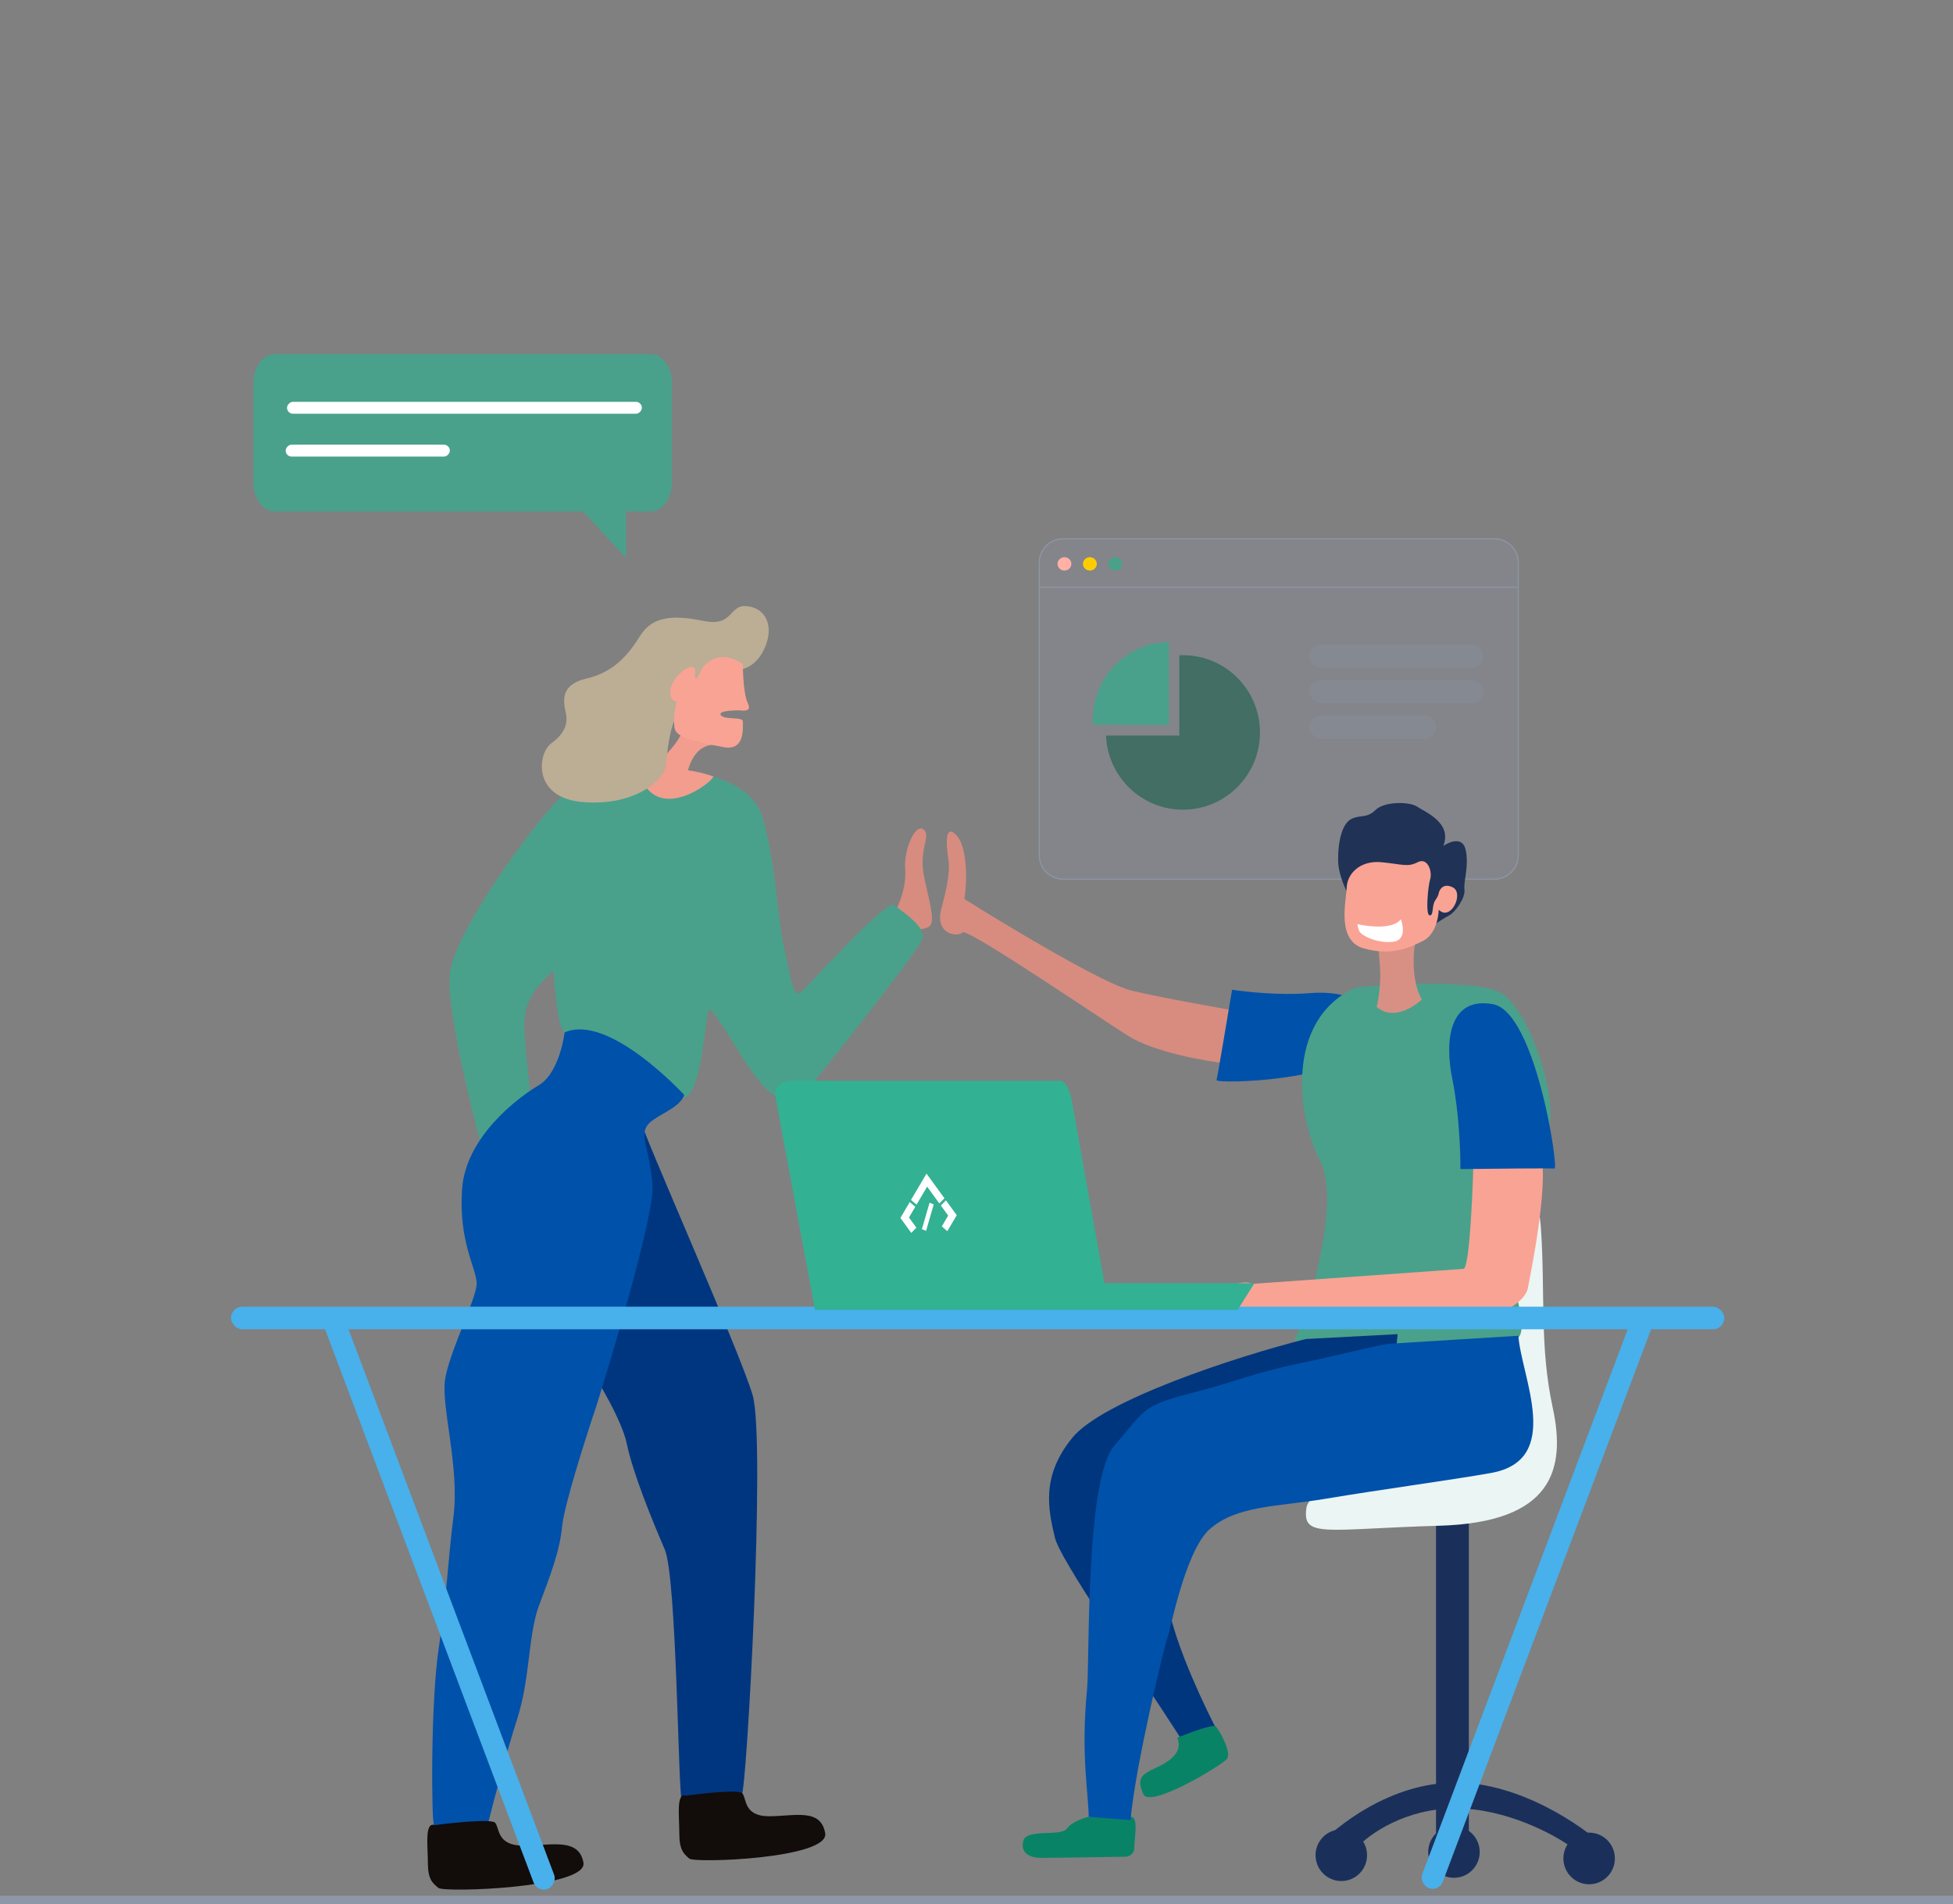 <svg width="238" height="232" fill="none" xmlns="http://www.w3.org/2000/svg"><rect width="100%" height="100%" fill="#808080" stroke="none"/><path fill-rule="evenodd" clip-rule="evenodd" d="M79.296 43.16c1.426 0 2.582 1.559 2.582 3.482v12.186c0 1.923-1.156 3.481-2.582 3.481h-3.012v5.658L71.04 62.31H33.472c-1.425 0-2.581-1.558-2.581-3.481V46.642c0-1.923 1.156-3.482 2.581-3.482h45.824z" fill="#49A18B"/><rect width="43.242" height="1.451" rx=".725" transform="matrix(-1 0 0 1 78.22 48.963)" fill="#fff"/><rect width="20.008" height="1.451" rx=".725" transform="matrix(-1 0 0 1 54.821 54.184)" fill="#fff"/><path d="M126.59 68.562a2.972 2.972 0 0 1 2.968-2.976h52.563a2.971 2.971 0 0 1 2.967 2.976v35.647a2.971 2.971 0 0 1-2.967 2.976h-52.563a2.972 2.972 0 0 1-2.968-2.976V68.562z" fill="#8E97A8" fill-opacity=".25"/><path fill-rule="evenodd" clip-rule="evenodd" d="M182.121 65.71h-52.563a2.848 2.848 0 0 0-2.844 2.852v35.647a2.848 2.848 0 0 0 2.844 2.852h52.563a2.848 2.848 0 0 0 2.843-2.852V68.562a2.848 2.848 0 0 0-2.843-2.852zm-52.563-.124a2.972 2.972 0 0 0-2.968 2.976v35.647a2.972 2.972 0 0 0 2.968 2.976h52.563a2.971 2.971 0 0 0 2.967-2.976V68.562a2.971 2.971 0 0 0-2.967-2.976h-52.563z" fill="#8E97A8"/><path d="M126.731 71.548c0-.037.031-.067.068-.067h58.081a.067.067 0 0 1 0 .135h-58.081a.068.068 0 0 1-.068-.068z" fill="#8E97A8"/><ellipse cx="129.718" cy="68.71" rx=".845" ry=".815" fill="#FFB1A5"/><ellipse cx="132.817" cy="68.71" rx=".845" ry=".815" fill="#FC0"/><ellipse cx="135.917" cy="68.71" rx=".845" ry=".815" fill="#49A18B"/><path fill-rule="evenodd" clip-rule="evenodd" d="M143.717 79.846v9.783h-8.931c.199 5.021 4.32 9.031 9.375 9.031 5.182 0 9.383-4.214 9.383-9.412s-4.201-9.412-9.383-9.412c-.149 0-.297.003-.444.01z" fill="#426E63"/><path fill-rule="evenodd" clip-rule="evenodd" d="M142.441 78.24V88.32h-9.232a9.217 9.217 0 0 1-.023-.668c0-5.155 4.132-9.343 9.255-9.41z" fill="#49A18B"/><rect x="159.566" y="78.527" width="21.219" height="2.876" rx="1.438" fill="#8E97A8" fill-opacity=".25"/><rect x="159.566" y="82.842" width="21.219" height="2.876" rx="1.438" fill="#8E97A8" fill-opacity=".25"/><rect x="159.566" y="87.158" width="15.484" height="2.876" rx="1.438" fill="#8E97A8" fill-opacity=".25"/><path d="M91.715 169.979c-1.636-5.522-13.687-32.534-13.687-33.579l-6.547 29.699c1.389 2.089 4.315 6.984 4.91 9.85.744 3.582 3.124 9.402 4.612 12.834 1.488 3.433 1.637 29.997 2.083 30.594.446.597 6.695-.447 7.29-.597.595-.149 2.976-43.279 1.34-48.801z" fill="#003680"/><path d="M110.313 105.913c.156 2.045-.654 3.934-.981 4.721l2.353 2.557c.131.066.589.118 1.373-.197.981-.393.392-2.36-.392-5.901-.785-3.541.732-5.02 0-5.901-.981-1.181-2.55 2.163-2.353 4.721z" fill="#D78C7F"/><path d="M92.907 99.54c-1.309-4.418-7.984-5.722-11.158-5.821-3.025.149-9.64.776-11.902 2.09-2.827 1.64-14.431 17.311-15.026 22.833-.477 4.417 2.975 18.058 4.76 24.326 1.885-1.592 5.654-4.806 5.654-4.925 0-.149-1.34-9.701-1.34-13.283 0-3.581 2.53-5.372 3.125-6.118.595-.747.298-.299.893 4.178.595 4.478 1.339 3.134 4.76 3.731 3.423.597 8.035 6.716 10.415 7.164 2.38.448 2.827-9.701 3.273-10.596.447-.896 4.463 7.014 6.844 9.402 2.38 2.388 4.017 1.194 5.058.298 1.042-.895 13.539-16.864 14.134-18.356.595-1.492-2.529-3.433-3.422-4.179-.892-.746-9.968 9.253-11.158 10.447-1.19 1.194-1.339-1.194-2.232-5.074-.892-3.88-1.041-10.596-2.678-16.118z" fill="#49A18B"/><path d="M83.83 93.867c.834-2.866 2.43-3.134 3.422-3.134l-4.166-1.493c-.476 1.314-2.182 3.035-2.975 3.731h-2.38c.05 1.294.773 3.97 3.273 4.328 2.499.358 5.603-1.94 5.95-2.686-.356-.12-1.785-.597-3.124-.746z" fill="#F29D8E"/><path d="M93.054 79.242c-1.07 2.15-2.826 2.488-3.57 2.388-.893-1.492-6.1 4.03-6.993 5.522-.893 1.492-1.19 4.477-1.339 6.119-.149 1.641-3.57 4.925-9.968 4.477-6.397-.448-5.653-5.97-4.017-7.163 1.637-1.194 2.083-2.388 1.785-3.731-.297-1.344-.743-3.433 2.53-4.18 3.273-.745 5.058-2.835 6.546-5.223 1.488-2.387 4.017-2.537 7.736-1.79 3.72.746 2.976-2.09 5.356-1.791 2.38.298 3.273 2.686 1.934 5.372z" fill="#BCAD95"/><path d="M91.12 85.66c-.475-.955-.594-3.582-.594-4.776-3.273-2.089-4.91.448-5.059.747-.148.298-.892 2.089-.743.298.148-1.79-2.678.299-2.976 1.94-.238 1.314.397 1.642.744 1.642-.1.249-.49 1.594-.298 3.134.15 1.194 2.083 1.641 5.951 2.388 2.634.508 2.38-2.227 2.38-3.134 0-.597-2.23-.15-2.677-.747-.447-.597 1.934-.597 2.231-.597.298 0 1.637.299 1.042-.895z" fill="#F9A394"/><path d="M68.804 125.805c5.356-2.388 14.432 7.462 14.58 7.611-.595 1.791-3.868 2.537-4.612 3.88-.743 1.343.447 2.985.744 7.164.238 3.343-4.463 19.301-6.843 26.863-1.29 3.83-3.928 12.118-4.166 14.625-.298 3.134-1.488 6.119-2.827 9.701-1.339 3.581-1.041 8.805-2.678 13.879-1.31 4.059-2.926 10.248-3.57 12.834-2.084.1-6.309.239-6.547 0-.297-.298-.446-14.774.595-21.639 1.042-6.865 1.042-9.999 1.786-15.969.744-5.969-1.488-13.282-1.042-16.565.447-3.284 3.868-9.999 3.868-11.79 0-1.791-2.231-5.074-1.785-11.492.447-6.417 6.844-11.193 9.373-12.685 2.023-1.194 2.926-4.776 3.124-6.417z" fill="#0051AA"/><path d="M60.327 222.093c-.46-.472-5.075 0-7.325.294-1.293-.442-.862 2.504-.862 4.566s.574 2.504 1.292 3.093c.719.589 18.243 0 17.668-3.093-.574-3.093-4.021-2.062-7.325-2.062-3.304 0-2.873-2.209-3.448-2.798zM90.46 218.512c-.43-.471-4.758 0-6.868.295-1.212-.442-.808 2.504-.808 4.566s.539 2.504 1.212 3.093c.674.589 17.103 0 16.564-3.093-.539-3.093-3.77-2.062-6.868-2.062-3.097 0-2.693-2.209-3.232-2.799z" fill="#120C0A"/><path fill="#1A305B" d="M175 185.16h4v39h-4z"/><path d="M187.786 149.703c-.432-6.455-3.296-6.232-4.674-5.313-1.798 9.38-5.681 28.809-6.831 31.485-1.438 3.346-16.539 4.133-17.078 7.872-.539 3.739 2.337 2.558 16.179 2.164 13.842-.393 15.46-6.887 13.842-14.365-1.618-7.478-.899-13.775-1.438-21.843z" fill="#EBF5F4"/><path d="M177.382 217.205c7.844 0 15.426 5.246 18.237 7.869h-4.118c-2.157-1.574-8.001-4.722-14.119-4.722-6.119 0-10.525 3.148-11.963 4.722h-4.902c2.353-2.623 9.02-7.869 16.865-7.869z" fill="#1A305B"/><ellipse cx="193.658" cy="226.452" rx="3.138" ry="3.147" fill="#1A305B"/><ellipse cx="177.185" cy="225.663" rx="3.138" ry="3.147" fill="#1A305B"/><ellipse cx="163.457" cy="226.058" rx="3.138" ry="3.147" fill="#1A305B"/><path d="M137.453 126.206c3.172 2.007 9.49 3.113 12.252 3.415l1.612-6.334c-3.101-.527-10.137-1.784-13.48-2.596-3.344-.812-14.938-7.771-20.317-11.149.429-2.626.243-6.462-.922-7.721-1.455-1.574-1.291 1.024-1.095 2.401.162 1.135.393 2.164-.784 6.491-.88 3.238 2.126 3.538 2.632 2.851 1.767.314 16.137 10.133 20.102 12.642z" fill="#D78C7F"/><path d="M159.578 121.016c-3.562.292-7.773-.155-9.434-.415-.58 3.494-1.77 10.586-1.893 11-.154.519 16.587.149 18.273-4.707 1.687-4.856-2.494-6.243-6.946-5.878z" fill="#0051AA"/><path d="M182.928 121.006c-2.808-1.637-13-1.137-17.745-.682-8.786 4.079-7.005 15.961-4.275 21.193 2.73 5.232-2.159 20.435-3.134 21.573-.975 1.137 25.154 1.137 27.104 0 1.95-1.138-1.95-9.327-1.17-14.104.78-4.777 4.095-8.417 5.07-11.829.975-3.412-2.34-14.103-5.85-16.151z" fill="#49A18B"/><path d="M178.34 154.612c.782-.056 1.179-10.207 1.28-15.276 2.361-.891 7.297-1.9 8.144 1.195 1.06 3.869-1.447 15.683-1.587 16.481-.14.799-1.399 2.466-4.487 3.278-2.47.649-19.798-.104-28.153-.562-.121.14-.553.513-1.314.882-4.112.424-12.386 1.118-12.587.501-.251-.771-.739-2.117.225-2.383.964-.265 5.086-.361 6.427-.851 1.342-.49 5.393-2.158 6.231-1.429l25.821-1.836z" fill="#F9A394"/><path d="M176.995 131.534c.824 4.031.993 8.958.975 10.918 3.638-.045 11.025-.119 11.464-.062.55.071-2.302-19.078-7.49-20.028-5.187-.95-5.979 4.134-4.949 9.172z" fill="#0051AA"/><path d="M132.663 221.385h5.152c.974 0 .417 2.57.417 3.712 0 .914-.742 1.143-1.114 1.143-2.831.047-8.827.142-10.163.142-1.671 0-2.646-.714-2.228-2.141.418-1.428 4.595-.429 5.291-1.428.557-.8 1.995-1.285 2.645-1.428z" fill="#098366"/><path d="M130.708 175.156c3.727-4.524 19.872-9.836 28.436-11.999l11.177-.591-.98 9.639-22.16 9.049c-1.765 3.672-5.177 11.764-4.706 14.754.47 2.99 2.811 8.917 5.687 14.556l-4.314 1.181c-5.949-9.246-14.669-21.717-15.297-24.393l-.002-.011c-.784-3.342-1.746-7.443 2.159-12.185z" fill="#00367E"/><path d="m185.029 162.762-15.884.984c-2.254.382-6.214 1.442-10.748 2.373-5.667 1.164-7.704 2.242-13.569 3.725-5.865 1.483-5.445 2.233-9.021 6.295-3.576 4.061-2.995 26.22-3.334 29.703-.784 8.066.196 12.787.196 15.541l5.099.393c.588-6.688 4.328-22.076 4.51-22.228.183-.152 2.065-10.45 5.099-13.18 3.275-2.947 8.27-2.76 14.12-3.738 7.06-1.18 15.404-2.293 20.199-3.147 8.824-1.574 3.726-11.607 3.333-16.721z" fill="#0051AA"/><path d="M148.163 210.368c-.314-.315-3.268.787-4.706 1.377.784 1.77-.981 2.951-2.746 3.737-1.765.787-2.157 1.377-1.373 3.148.785 1.77 9.609-3.541 10.198-4.328.588-.787-.981-3.541-1.373-3.934z" fill="#098366"/><path d="M173.264 121.789c-1.234-2.187-1.065-5.477-.826-6.848l-4.426-.175c-.024.15-.029.948.147 2.934.176 1.987-.184 4.156-.386 4.992 1.895 1.665 4.451.092 5.491-.903z" fill="#D89084"/><path d="M163.066 104.809c.013 1.85 1.081 4.001 1.613 4.845l9.894 3.146c.477-.318 1.56-1.02 2.078-1.292.649-.34 1.946-2.058 1.813-3.112-.133-1.054.599-2.924.133-4.896-.373-1.578-1.962-.941-2.71-.425 1.13-2.857-2.312-4.166-3.177-4.778-.864-.612-3.94-.697-5.071.39-1.131 1.09-1.846.545-2.96 1.106-1.114.561-1.63 2.703-1.613 5.016z" fill="#203255"/><path d="M177.044 108.125c-1.123-.564-1.612.235-1.716.704 0 .094-.087.405-.433.899-.434.616-.156 1.866-.676 1.814-.52-.053-.208-3.523.069-4.421.277-.898-.295-2.695-1.525-2.061-1.23.634-1.872.247-4.419 0-2.548-.246-4.16 1.356-4.229 3.065-.069 1.708-1.265 6.499 2.062 7.432 3.328.933 5.46 0 7.279-.933 1.456-.747 1.855-2.824 1.872-3.769 1.473 1.461 3.119-2.026 1.716-2.73z" fill="#F9A394"/><path d="M170.713 112.01c-.941 1.259-3.922.918-5.295.59 0 .065.04.315.197.787.196.59 2.157 1.573 4.118 1.377 1.569-.158 1.307-1.902.98-2.754z" fill="#fff"/><rect x="28.146" y="159.221" width="181.984" height="2.754" rx="1.377" fill="#48B0EA"/><rect width="74.661" height="2.675" rx="1.337" transform="rotate(69.346 -94.695 110.029) skewX(.118)" fill="#48B0EA"/><rect width="74.536" height="2.67" rx="1.335" transform="matrix(-.353 .936 .935 .355 199.167 159.828)" fill="#48B0EA"/><path d="m150.817 159.615 2.052-3.257h-18.274c-1.14-6.315-3.518-19.539-3.909-21.907-.391-2.369-1.206-2.829-1.564-2.763H96.775c-1.798 0-2.312 1.052-2.345 1.578l4.886 26.349h51.501z" fill="#33B193"/><path fill="#fff" d="m113.28 146.545.507.218-.932 3.22-.507-.219zM111.542 147.041l-.678-.569-1.136 1.931 1.325 1.826.619-.638-.902-1.24.772-1.31zM114.655 146.891l.62-.632 1.316 1.812-1.144 1.945-.676-.575.778-1.322-.894-1.228z"/><path d="m112.907 143.003-1.891 3.211.677.569 1.291-2.189 1.49 2.048.619-.632-2.186-3.007z" fill="#fff"/><path fill="#8E97A8" d="M0 231h238v1H0z"/></svg>